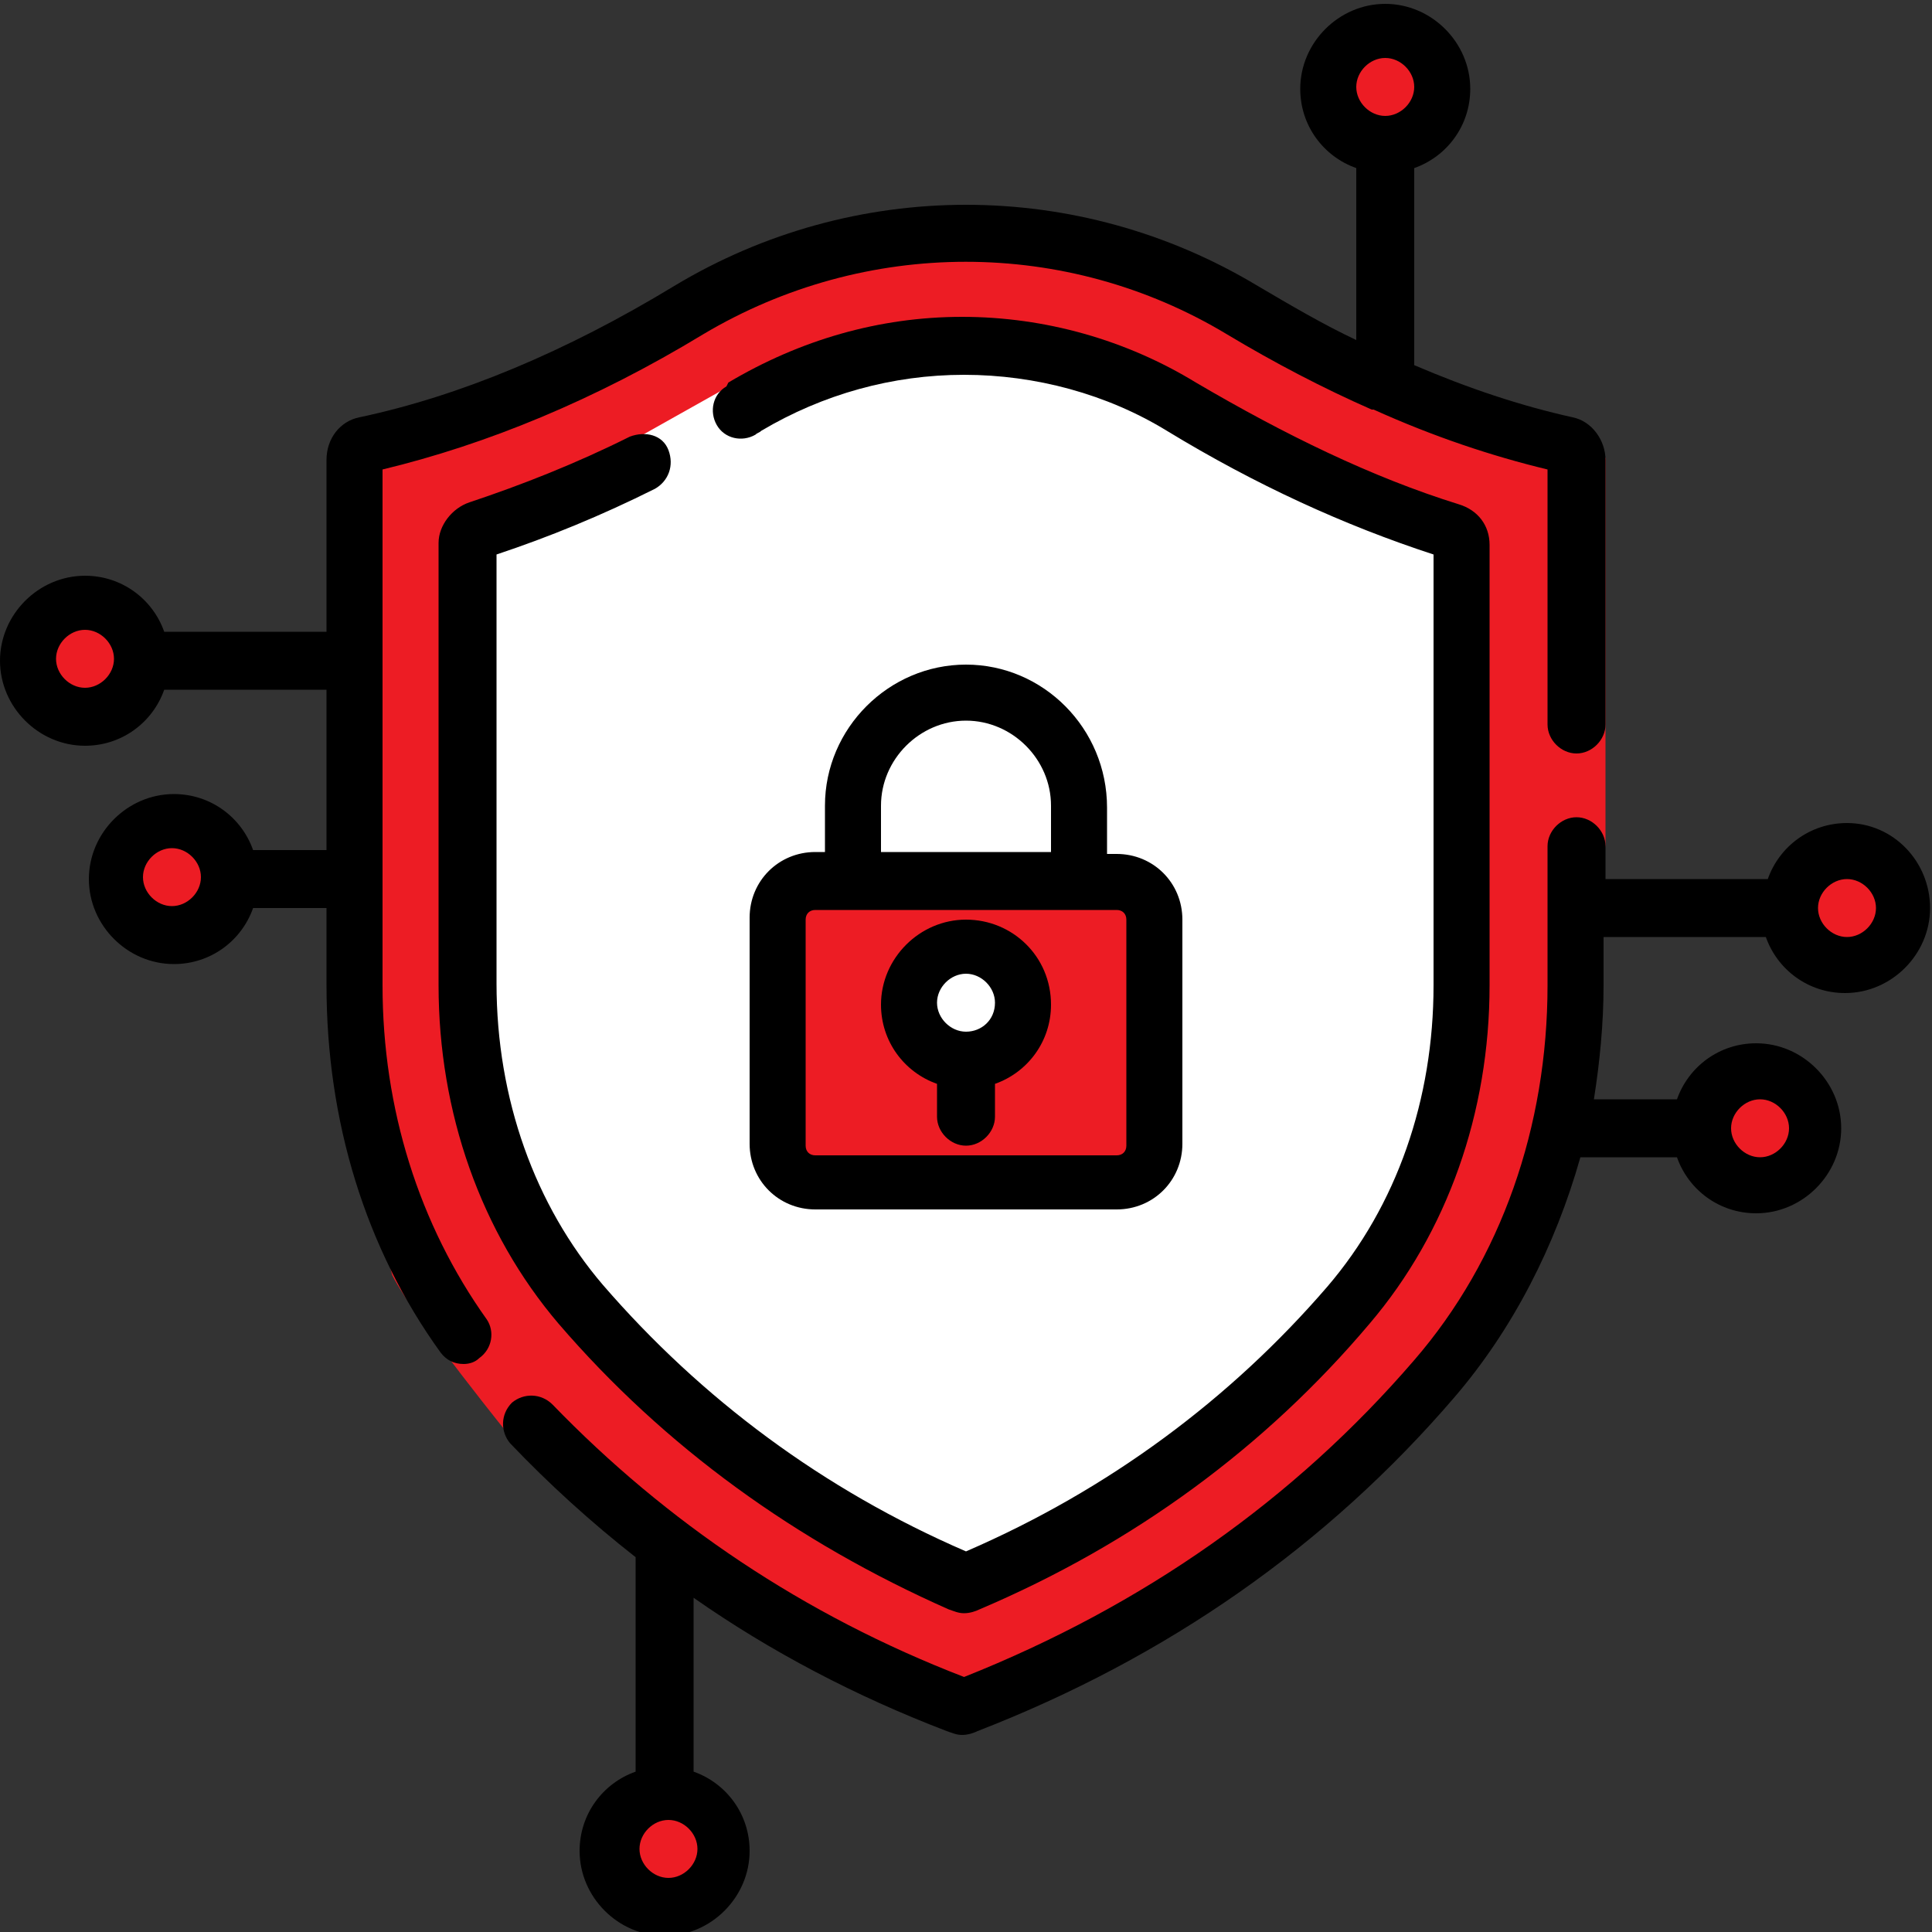<?xml version="1.0" encoding="utf-8"?>
<!-- Generator: Adobe Illustrator 24.2.1, SVG Export Plug-In . SVG Version: 6.00 Build 0)  -->
<svg version="1.0" id="Layer_1" xmlns="http://www.w3.org/2000/svg" xmlns:xlink="http://www.w3.org/1999/xlink" x="0px" y="0px"
	 viewBox="0 0 100 100" style="enable-background:new 0 0 100 100;" xml:space="preserve">
<rect x="0" y="0" width="100" height="100" fill="#333333" stroke="none"/>
<style type="text/css">
	.st0{fill:#ED1C24;}
	.st1{fill:#FFFFFF;}
</style>
<path class="st0" d="M46.8,11.4c0,0,8.1-0.5,8.6,0c0.5,0.5,9.7,5,9.7,5l12.1,5.2l5.9,2.1v20l-1.4,12.3l-5.1,12.6c0,0-9,8.7-8.9,9.1
	C67.9,78.2,50,88.7,50,88.7l-15.6-8.6l-7.8-5.5c0,0-5.2-6.4-6.3-8.6l-2.4-9.1V36.2l0.5-12.6c0,0,7.6-3.2,9.7-3.7s12-6.5,12-6.5
	L46.8,11.4z"/>
<path class="st1" d="M56,19.2L66.4,23l8.5,4c0,0,0.7,5.6,0.7,6.2s0.2,10.4,0.6,11.8c0.4,1.4-0.6,9.2-0.6,9.2l-1.4,6.5
	c0,0-3.5,5.6-4,6.6c-0.5,1-10.4,8.7-10.4,8.7L50,82.1l-12.4-7.3l-9.1-9.3l-3.9-8.5L23.5,39V27.4l9.6-4.8l7.3-4.1L56,19.2z"/>
<path class="st0" d="M42.2,45.4h16.1l1.5,6.5v7.8c0,0-2.7,1.9-3.1,1.9c-0.4,0-16.1-0.9-16.1-0.9V51c0,0-1.2-5.5-1.1-5.5
	C39.5,45.5,42.2,45.4,42.2,45.4z"/>
<path class="st1" d="M52.2,52L50.5,55l-2.9-2.2v-2.9l2-0.7c0,0,2.2-0.4,1.8,0.7S52.2,52,52.2,52z"/>
<path class="st0" d="M34.6,92.6c-0.8,0-3.4,2.4-3.4,2.4l2,3.8l4.5-1.6L37,94.3L34.6,92.6z"/>
<polygon class="st0" points="91.7,55 88.7,56.9 88.7,59.8 92.5,60.6 94.1,57.8 "/>
<polygon class="st0" points="8.3,42.3 5.9,44.2 7.1,47.6 11,47.6 11,44 "/>
<polygon class="st0" points="96.5,44.8 98.9,47.1 96.5,49.9 94.1,49.9 92.5,45.5 95.6,44 "/>
<polygon class="st0" points="4.4,30.7 1,33.2 2.9,37.3 7.5,35.4 6.5,31.5 "/>
<path class="st0" d="M71,1.7c-1.5,0,2.2,0,2.2,0l1.7,2.8c0,0-1.4,2.1-1.9,2.3c-0.6,0.2-3.7,0-3.7,0l-1.5-4.2l2.5-0.9
	C70.2,1.7,71.7,1.7,71,1.7z"/>
<g id="surface1">
	<path d="M95.6,42.6c-1.9,0-3.5,1.2-4.1,2.9h-8.4v-1.7c0-0.8-0.7-1.5-1.5-1.5c-0.8,0-1.5,0.7-1.5,1.5V51c0,7.3-2.4,14.2-6.9,19.4
		c-6.2,7.2-14,12.7-23.3,16.4c-8.3-3.2-15.4-8-21.3-14.1c-0.6-0.6-1.5-0.6-2.1-0.1c-0.6,0.6-0.6,1.5-0.1,2.1c2,2.1,4.2,4.1,6.5,5.9
		v11.1c-1.7,0.6-2.9,2.2-2.9,4.1c0,2.4,2,4.4,4.4,4.4s4.4-2,4.4-4.4c0-1.9-1.2-3.5-2.9-4.1v-9c4,2.8,8.4,5.1,13.1,6.9
		c0.3,0.1,0.5,0.2,0.8,0.2c0.3,0,0.6-0.1,0.8-0.2c9.8-3.8,18.1-9.6,24.7-17.3c3-3.5,5.2-7.8,6.5-12.4h5c0.6,1.7,2.2,2.9,4.1,2.9
		c2.4,0,4.4-2,4.4-4.4s-2-4.4-4.4-4.4c-1.9,0-3.5,1.2-4.1,2.9h-4.3c0.3-1.9,0.5-3.9,0.5-5.9v-2.5h8.4c0.6,1.7,2.2,2.9,4.1,2.9
		c2.4,0,4.4-2,4.4-4.4S98,42.6,95.6,42.6z M34.6,97.2c-0.8,0-1.5-0.7-1.5-1.5s0.7-1.5,1.5-1.5c0.8,0,1.5,0.7,1.5,1.5
		S35.4,97.2,34.6,97.2z M91.1,56.9c0.8,0,1.5,0.7,1.5,1.5s-0.7,1.5-1.5,1.5s-1.5-0.7-1.5-1.5S90.3,56.9,91.1,56.9z M95.6,48.5
		c-0.8,0-1.5-0.7-1.5-1.5c0-0.8,0.7-1.5,1.5-1.5c0.8,0,1.5,0.7,1.5,1.5C97.1,47.8,96.4,48.5,95.6,48.5z"/>
	<path d="M19.8,51V24.3c5.4-1.3,11-3.6,16.6-7c8.4-5,18.8-5,27.1,0c2.5,1.5,5,2.8,7.5,3.9c0,0,0.1,0,0.1,0c3.1,1.4,6.1,2.4,9,3.1
		v13.2c0,0.8,0.7,1.5,1.5,1.5c0.8,0,1.5-0.7,1.5-1.5V23.8c0-1-0.7-2-1.7-2.2c-2.7-0.6-5.4-1.5-8.2-2.7V8.7c1.7-0.6,2.9-2.2,2.9-4.1
		c0-2.4-2-4.4-4.4-4.4c-2.4,0-4.4,2-4.4,4.4c0,1.9,1.2,3.5,2.9,4.1v8.9c-1.7-0.8-3.4-1.8-5.1-2.8c-9.3-5.6-20.9-5.6-30.2,0
		c-5.6,3.4-11.1,5.7-16.3,6.8c-1,0.2-1.7,1.1-1.7,2.2v8.9H8.5c-0.6-1.7-2.2-2.9-4.1-2.9c-2.4,0-4.4,2-4.4,4.4s2,4.4,4.4,4.4
		c1.9,0,3.5-1.2,4.1-2.9h8.4V44h-3.8c-0.6-1.7-2.2-2.9-4.1-2.9c-2.4,0-4.4,2-4.4,4.4s2,4.4,4.4,4.4c1.9,0,3.5-1.2,4.1-2.9h3.8V51
		c0,7,2,13.6,5.9,19c0.3,0.4,0.7,0.6,1.2,0.6c0.3,0,0.6-0.1,0.8-0.3c0.7-0.5,0.8-1.4,0.4-2C21.7,63.4,19.8,57.4,19.8,51z M71.7,3
		c0.8,0,1.5,0.7,1.5,1.5S72.5,6,71.7,6c-0.8,0-1.5-0.7-1.5-1.5S70.9,3,71.7,3z M4.4,35.6c-0.8,0-1.5-0.7-1.5-1.5
		c0-0.8,0.7-1.5,1.5-1.5s1.5,0.7,1.5,1.5C5.9,34.9,5.2,35.6,4.4,35.6z M8.9,46.9c-0.8,0-1.5-0.7-1.5-1.5c0-0.8,0.7-1.5,1.5-1.5
		c0.8,0,1.5,0.7,1.5,1.5C10.4,46.2,9.7,46.9,8.9,46.9z"/>
	<path d="M33.9,25.3c0.7-0.4,1-1.2,0.7-2s-1.2-1-2-0.7c-2.8,1.4-5.6,2.5-8.3,3.4c-0.9,0.3-1.6,1.2-1.6,2.1V51
		c0,6.6,2.2,12.8,6.2,17.5c5.5,6.4,12.3,11.3,20.2,14.8c0.3,0.1,0.5,0.2,0.8,0.2s0.6-0.1,0.8-0.2c8-3.4,14.8-8.4,20.2-14.8
		c4-4.7,6.2-10.9,6.2-17.5V28.2c0-1-0.6-1.8-1.6-2.1c-4.5-1.4-9-3.6-13.6-6.3c-3.6-2.2-7.8-3.4-12.1-3.4c-4.3,0-8.4,1.2-12.1,3.4
		L37.6,20c-0.7,0.4-0.9,1.3-0.5,2c0.4,0.7,1.3,0.9,2,0.5c0.1-0.1,0.2-0.1,0.3-0.2c3.2-1.9,6.8-2.9,10.5-2.9c3.7,0,7.4,1,10.5,2.9
		c4.6,2.8,9.2,4.9,13.8,6.4V51c0,5.9-1.9,11.4-5.5,15.6C63.7,72.4,57.4,77.1,50,80.3c-7.4-3.2-13.7-7.9-18.8-13.8
		c-3.5-4.1-5.5-9.6-5.5-15.6V28.7C28.4,27.8,31.1,26.7,33.9,25.3z"/>
	<path d="M50,34.4c-4,0-7.3,3.3-7.3,7.3v2.4h-0.5c-1.9,0-3.4,1.5-3.4,3.4v11.7c0,1.9,1.5,3.4,3.4,3.4h15.6c1.9,0,3.4-1.5,3.4-3.4
		V47.6c0-1.9-1.5-3.4-3.4-3.4h-0.5v-2.4C57.3,37.7,54,34.4,50,34.4z M45.6,41.7c0-2.4,2-4.4,4.4-4.4s4.4,2,4.4,4.4v2.4h-8.8V41.7z
		 M58.3,47.6v11.7c0,0.3-0.2,0.5-0.5,0.5H42.2c-0.3,0-0.5-0.2-0.5-0.5V47.6c0-0.3,0.2-0.5,0.5-0.5h15.6
		C58.1,47.1,58.3,47.3,58.3,47.6z"/>
	<path d="M50,47.6c-2.4,0-4.4,2-4.4,4.4c0,1.9,1.2,3.5,2.9,4.1v1.7c0,0.8,0.7,1.5,1.5,1.5c0.8,0,1.5-0.7,1.5-1.5v-1.7
		c1.7-0.6,2.9-2.2,2.9-4.1C54.4,49.5,52.4,47.6,50,47.6z M50,53.4c-0.8,0-1.5-0.7-1.5-1.5c0-0.8,0.7-1.5,1.5-1.5s1.5,0.7,1.5,1.5
		C51.5,52.8,50.8,53.4,50,53.4z"/>
</g>
<path class="st1" d="M51.5,49.9"/>
</svg>
